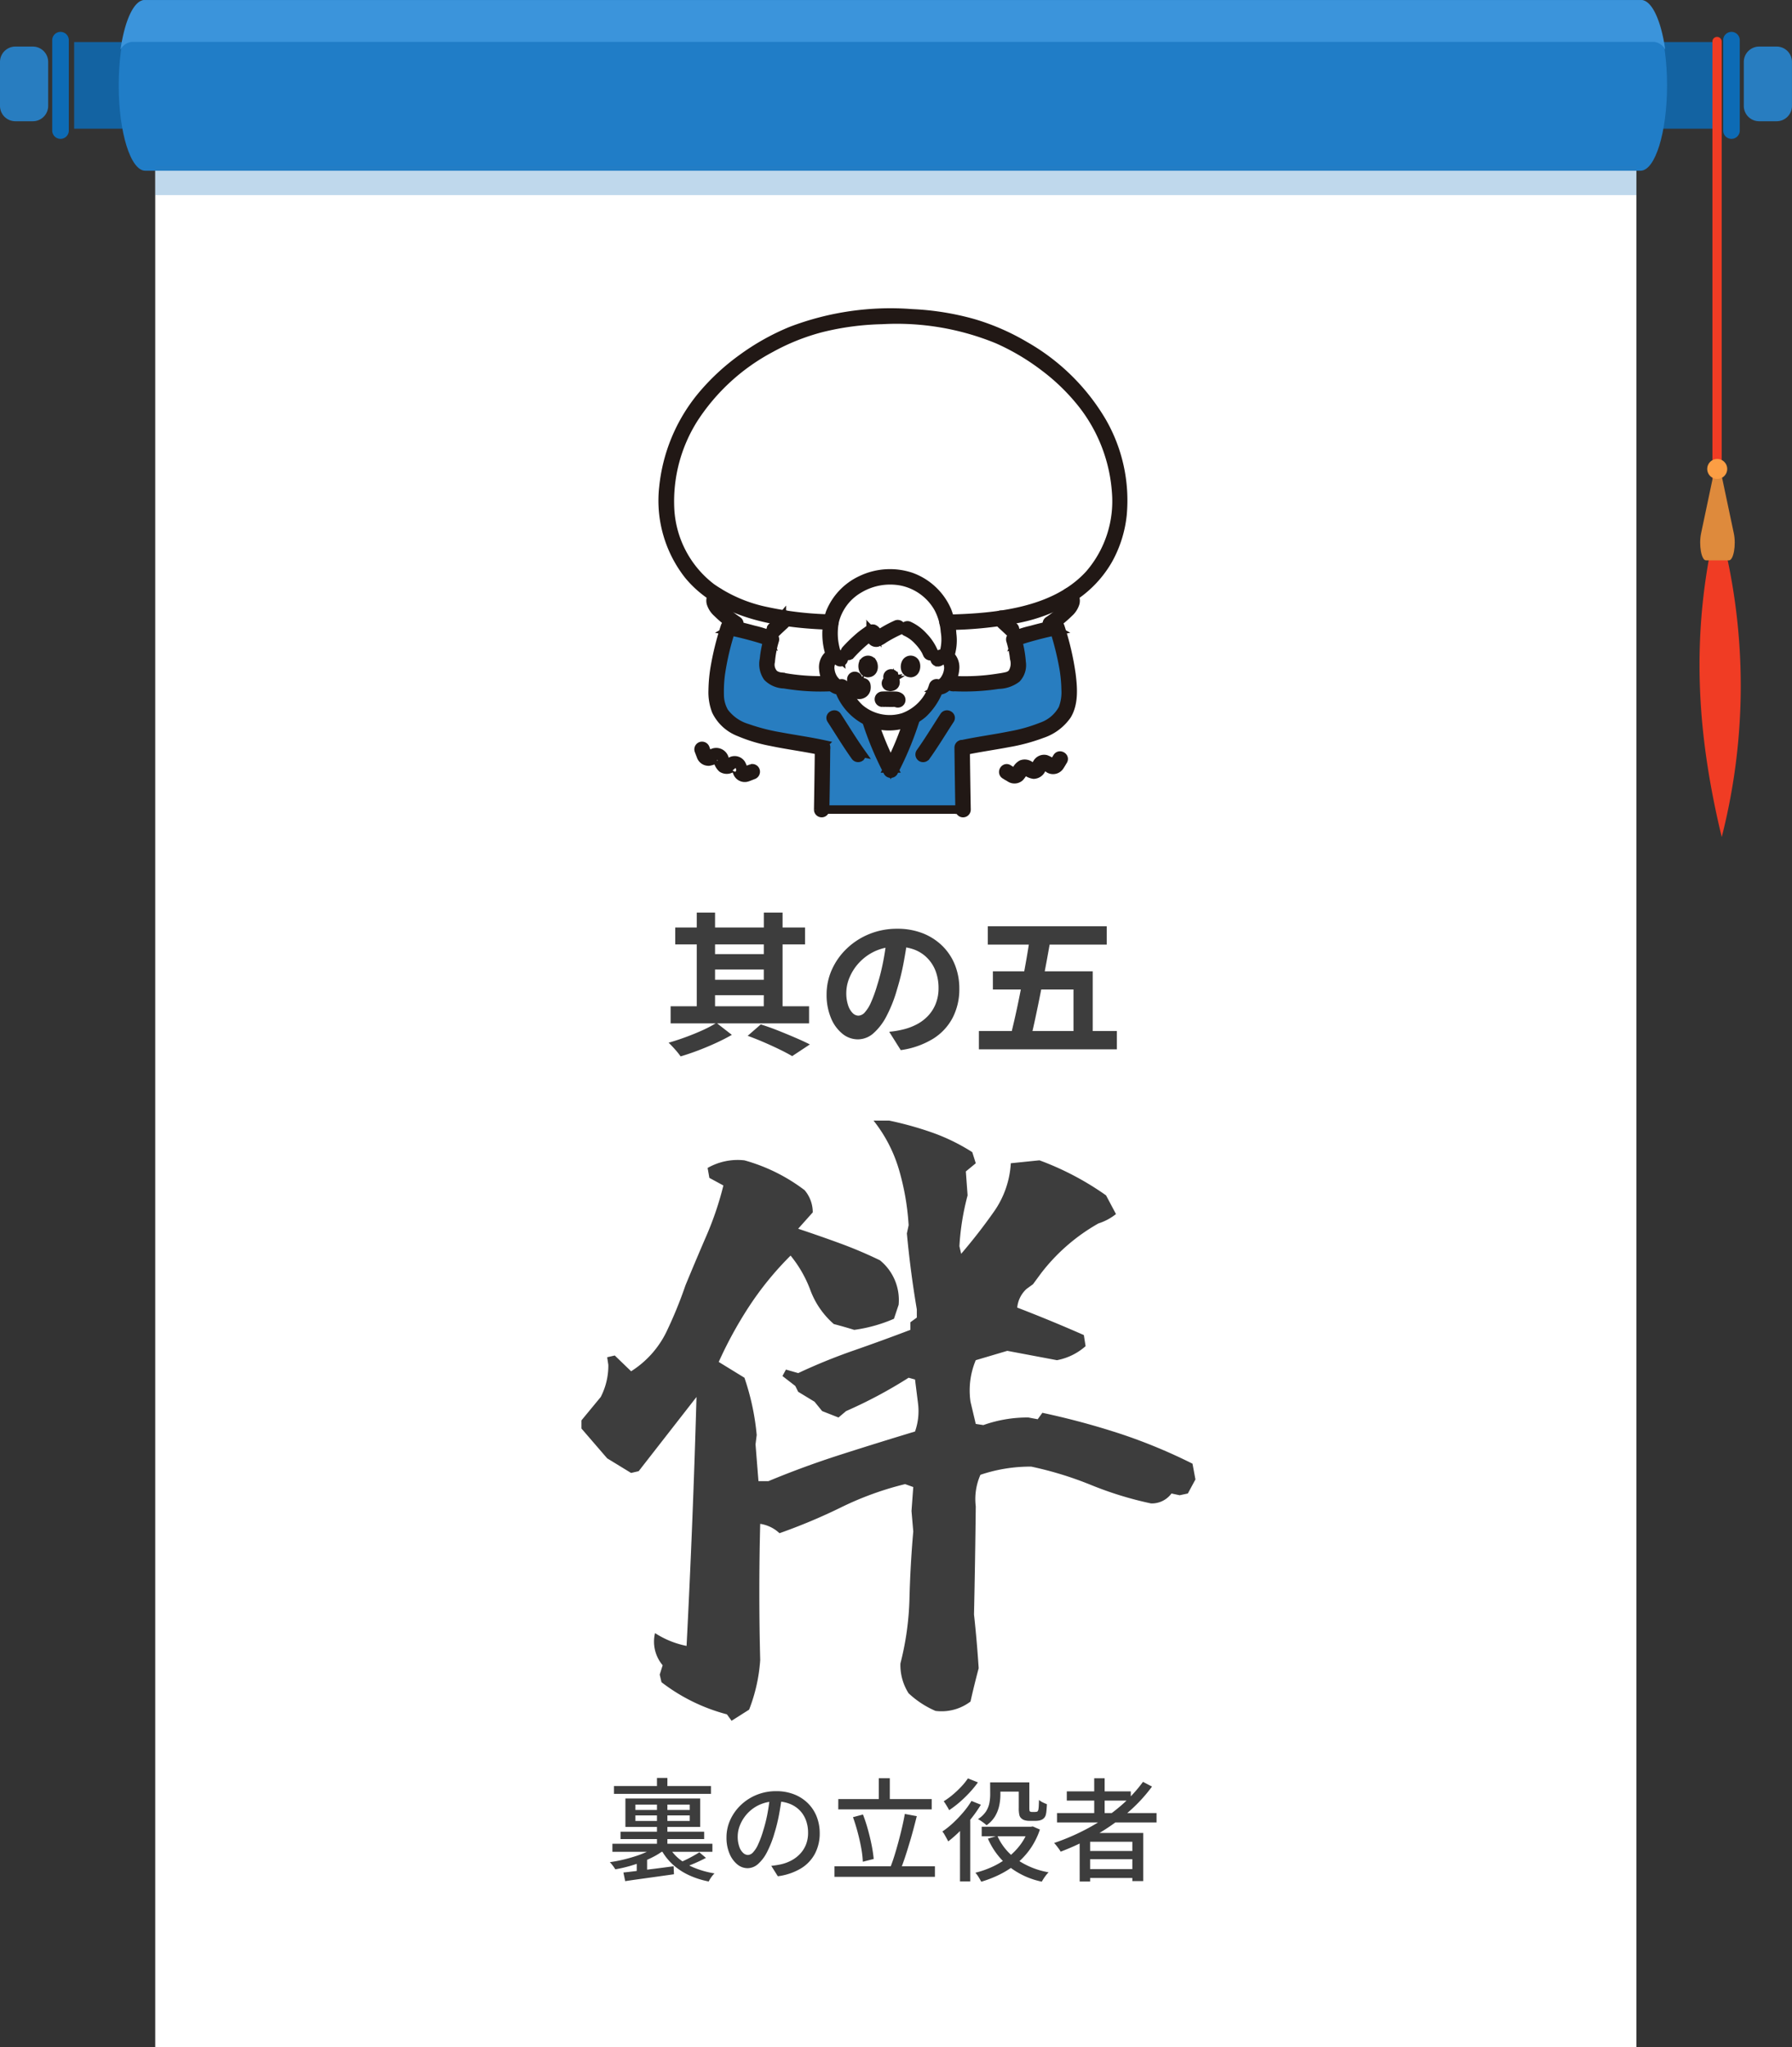 <?xml version="1.0" encoding="UTF-8"?> <svg xmlns="http://www.w3.org/2000/svg" width="209.689" height="239.496" viewBox="0 0 209.689 239.496"><rect x="0" y="0" width="209.689" height="239.496" fill="#333333" stroke="none"/><g id="グループ_548" data-name="グループ 548" transform="translate(-172.7 -11811.882)"><g id="グループ_546" data-name="グループ 546" transform="translate(-6082.916 8634.121)"><rect id="長方形_91" data-name="長方形 91" width="12.256" height="10.138" transform="translate(6444.372 3182.679)" fill="#1363a2"></rect><path id="パス_277" data-name="パス 277" d="M2338.991,69.737h0a.971.971,0,0,0,.971-.971V58.195a.971.971,0,0,0-1.942,0V68.766a.971.971,0,0,0,.971.971" transform="translate(4119.231 3124.268)" fill="#0d6bb5"></path><path id="パス_278" data-name="パス 278" d="M2369.6,92.3h2.047a1.794,1.794,0,0,0,1.794-1.794V85.359a1.794,1.794,0,0,0-1.794-1.795H2369.6a1.8,1.8,0,0,0-1.795,1.795V90.5A1.794,1.794,0,0,0,2369.6,92.3" transform="translate(4091.86 3099.645)" fill="#287dc0"></path><path id="パス_276" data-name="パス 276" d="M2322.542,124.709h-1.083V66.7a.541.541,0,0,1,1.083,0Z" transform="translate(4134.535 3115.918)" fill="#f03c24"></path><path id="パス_270" data-name="パス 270" d="M2299.615,964.344h-1.082c-2.723,12.635-1.687,23.9,1,35.055a71.426,71.426,0,0,0,.083-35.055" transform="translate(4157.549 2276.284)" fill="#f03c24"></path><path id="パス_271" data-name="パス 271" d="M2302.112,866.86h-2.691c-.534,0-.857-1.8-.568-3.167l1.373-6.5h1.082l1.373,6.5c.289,1.368-.034,3.167-.568,3.167" transform="translate(4155.815 2376.453)" fill="#de8a3c"></path><path id="パス_272" data-name="パス 272" d="M2314.184,824.76a1.168,1.168,0,1,1-1.168-1.168,1.168,1.168,0,0,1,1.168,1.168" transform="translate(4143.539 2407.86)" fill="#fc9e44"></path></g><rect id="長方形_394" data-name="長方形 394" width="173.312" height="220" transform="translate(190.866 11831.379)" fill="#fff"></rect><g id="グループ_547" data-name="グループ 547" transform="translate(-6094.04 8634.121)"><rect id="長方形_96" data-name="長方形 96" width="12.256" height="10.138" transform="translate(6275.417 3182.679)" fill="#1363a2"></rect><path id="パス_287" data-name="パス 287" d="M95.355,69.737h0a.971.971,0,0,1-.971-.971V58.195a.971.971,0,0,1,1.942,0V68.766a.971.971,0,0,1-.971.971" transform="translate(6178.467 3124.268)" fill="#0d6bb5"></path><path id="パス_288" data-name="パス 288" d="M11.765,92.3H9.718A1.794,1.794,0,0,1,7.923,90.5V85.359a1.8,1.8,0,0,1,1.795-1.795h2.047a1.8,1.8,0,0,1,1.795,1.795V90.5A1.794,1.794,0,0,1,11.765,92.3" transform="translate(6258.817 3099.645)" fill="#287dc0"></path></g><path id="パス_5343" data-name="パス 5343" d="M378.386,0H203.427c-1.717,0-3.109,4.471-3.109,9.987s1.392,9.987,3.109,9.987H378.386c1.717,0,3.109-4.471,3.109-9.987S380.1,0,378.386,0" transform="translate(-13.727 11811.881)" fill="#207dc7"></path><path id="パス_5344" data-name="パス 5344" d="M204.882,4.9H383.035a1.711,1.711,0,0,1,1.3.906c-.494-3.422-1.57-5.8-2.823-5.8H206.4c-1.252,0-2.329,2.379-2.823,5.8a1.71,1.71,0,0,1,1.3-.906" transform="translate(-16.776 11811.881)" fill="#3b94db"></path><rect id="長方形_395" data-name="長方形 395" width="173.312" height="3.329" transform="translate(190.866 11831.379)" fill="#287dc0" opacity="0.3"></rect><path id="パス_6328" data-name="パス 6328" d="M-26.637-8.411h1.222v5.577h-1.222Zm-5.213,5.1h11.7v.936h-11.7Zm5.2.273.884.429a7.909,7.909,0,0,1-1.17.761,12.586,12.586,0,0,1-1.436.656q-.774.3-1.573.52a15.779,15.779,0,0,1-1.566.351A4.064,4.064,0,0,0-31.8-.748a3.958,3.958,0,0,0-.351-.41A15.738,15.738,0,0,0-30.6-1.45q.786-.188,1.521-.429a11.23,11.23,0,0,0,1.358-.539A6.661,6.661,0,0,0-26.65-3.042Zm1.378.013a4.949,4.949,0,0,0,1.229,1.482A7.01,7.01,0,0,0-22.217-.481,10.76,10.76,0,0,0-19.9.156,2.8,2.8,0,0,0-20.28.6a3.514,3.514,0,0,0-.3.5,9.911,9.911,0,0,1-2.405-.78A7.342,7.342,0,0,1-24.875-.969a6.771,6.771,0,0,1-1.346-1.8Zm3.6.715.767.65q-.585.312-1.248.6t-1.2.474l-.585-.546q.351-.143.774-.351t.813-.429Q-21.957-2.132-21.671-2.314ZM-30.563.052q.741-.078,1.7-.2T-26.826-.4q1.073-.137,2.139-.28l.039.936-2.034.286-1.963.273q-.942.13-1.709.247Zm3.926-11.063h1.222V-9.62h-1.222Zm-5.031.949h11.349v.91H-31.668Zm.767,5.343h9.789v.858H-30.9Zm1.742-1.911v.65H-22.8v-.65Zm0-1.261v.624H-22.8v-.624Zm-1.17-.715h8.749v3.328h-8.749ZM-29-1.3l.65-.663.559.182V.546H-29Zm16.991-7.592q-.13,1-.332,2.113a18.769,18.769,0,0,1-.539,2.2,12.048,12.048,0,0,1-.878,2.243,4.662,4.662,0,0,1-1.059,1.4,1.853,1.853,0,0,1-1.209.481A1.894,1.894,0,0,1-17.238-.9a3.206,3.206,0,0,1-.91-1.261A4.737,4.737,0,0,1-18.5-4.056a4.888,4.888,0,0,1,.449-2.067,5.593,5.593,0,0,1,1.241-1.729,5.858,5.858,0,0,1,1.846-1.183,5.972,5.972,0,0,1,2.275-.429,5.644,5.644,0,0,1,2.113.377A4.735,4.735,0,0,1-8.964-8.04,4.518,4.518,0,0,1-7.943-6.474a5.2,5.2,0,0,1,.351,1.911,5.069,5.069,0,0,1-.566,2.425A4.493,4.493,0,0,1-9.815-.41a7.048,7.048,0,0,1-2.678.9L-13.26-.728q.338-.039.624-.084t.533-.1a4.853,4.853,0,0,0,1.189-.442,3.929,3.929,0,0,0,1.007-.76,3.4,3.4,0,0,0,.7-1.086,3.7,3.7,0,0,0,.254-1.4A4.156,4.156,0,0,0-9.2-6.051a3.268,3.268,0,0,0-.728-1.164,3.36,3.36,0,0,0-1.183-.773,4.258,4.258,0,0,0-1.586-.28,4.552,4.552,0,0,0-1.9.377A4.388,4.388,0,0,0-16.01-6.9a4.468,4.468,0,0,0-.877,1.332,3.565,3.565,0,0,0-.3,1.378A3.549,3.549,0,0,0-17-2.957a1.725,1.725,0,0,0,.455.721A.856.856,0,0,0-15.99-2a.859.859,0,0,0,.585-.292,3.336,3.336,0,0,0,.6-.93,11.612,11.612,0,0,0,.6-1.625,16.989,16.989,0,0,0,.5-2q.2-1.06.292-2.074Zm6.591.351H5.512v1.209H-5.421ZM-5.863-.676H5.889V.559H-5.863Zm5.187-10.3H.611v3.107H-.676ZM2.366-6.8l1.4.26q-.2.806-.429,1.658t-.488,1.69Q2.6-2.353,2.346-1.6t-.5,1.352L.663-.533q.247-.611.488-1.384t.468-1.619q.228-.845.423-1.683T2.366-6.8ZM-3.7-6.422l1.17-.312A18.377,18.377,0,0,1-1.95-4.966q.26.936.436,1.826a15.779,15.779,0,0,1,.24,1.606l-1.274.325a11.62,11.62,0,0,0-.188-1.606q-.163-.9-.416-1.846T-3.7-6.422Zm16.627-4.069h3.523v1.079H12.922ZM11.362-5.3H17.29v1.118H11.362ZM15.7-10.491h1.235v2.977q0,.364.065.416a.446.446,0,0,0,.091.045.373.373,0,0,0,.13.02H17.6a.875.875,0,0,0,.143-.013.829.829,0,0,0,.117-.026.33.33,0,0,0,.084-.1.463.463,0,0,0,.059-.2,3.024,3.024,0,0,0,.039-.41q.013-.279.026-.656a1.884,1.884,0,0,0,.429.28,4.386,4.386,0,0,0,.494.215q-.013.377-.052.767a2.373,2.373,0,0,1-.1.559.883.883,0,0,1-.455.494,1.167,1.167,0,0,1-.338.1,2.462,2.462,0,0,1-.377.032H16.9a1.813,1.813,0,0,1-.475-.065.937.937,0,0,1-.4-.208.744.744,0,0,1-.253-.4,3.519,3.519,0,0,1-.071-.852ZM16.874-5.3h.234l.234-.039.832.364a8.823,8.823,0,0,1-1.118,2.242,8.774,8.774,0,0,1-1.592,1.729A10.25,10.25,0,0,1,13.507.266a13.379,13.379,0,0,1-2.2.864Q11.193.9,11,.585a3.347,3.347,0,0,0-.377-.507,11.044,11.044,0,0,0,2.028-.715,9.339,9.339,0,0,0,1.807-1.105,7.674,7.674,0,0,0,1.456-1.495A6.646,6.646,0,0,0,16.874-5.1ZM13.195-4.238A6.6,6.6,0,0,0,15.444-1.5,9.239,9.239,0,0,0,19.188.026,3.527,3.527,0,0,0,18.9.357q-.156.2-.286.4t-.221.364A9.212,9.212,0,0,1,14.521-.676,8.612,8.612,0,0,1,12.09-3.913Zm-.845-6.253h1.2v1.456a6.208,6.208,0,0,1-.13,1.228,4.184,4.184,0,0,1-.475,1.248,3.437,3.437,0,0,1-1.021,1.085,1.938,1.938,0,0,0-.279-.247q-.188-.143-.384-.273a2.49,2.49,0,0,0-.338-.2,3.052,3.052,0,0,0,.942-.9,2.8,2.8,0,0,0,.4-1,5.5,5.5,0,0,0,.091-.955ZM10.166-8.32l1.1.442A15.326,15.326,0,0,1,10.16-6.292,16.8,16.8,0,0,1,8.833-4.81,15.136,15.136,0,0,1,7.449-3.588q-.065-.13-.188-.351t-.253-.449a2.1,2.1,0,0,0-.247-.357A10.437,10.437,0,0,0,8.021-5.753,14.506,14.506,0,0,0,9.2-6.988,9.806,9.806,0,0,0,10.166-8.32ZM9.75-10.959l1.17.468a12,12,0,0,1-.969,1.183,14.417,14.417,0,0,1-1.17,1.131,11.994,11.994,0,0,1-1.228.936,3.46,3.46,0,0,0-.182-.338q-.117-.195-.234-.384a3.3,3.3,0,0,0-.221-.319,8.684,8.684,0,0,0,1.073-.78,11.615,11.615,0,0,0,1-.949A7.212,7.212,0,0,0,9.75-10.959ZM8.827-5.525,9.971-6.669l.052.026V1.092h-1.2ZM20.176-6.9H31.824v1.092H20.176ZM21.32-9.438h7.488v1.079H21.32ZM23.5-2.47h5.98v.962H23.5Zm0,2.119h5.98V.689H23.5Zm1.027-10.621h1.222v4.667H24.531Zm5.707.416L31.291-10a18.471,18.471,0,0,1-2.977,3.165,24.051,24.051,0,0,1-3.666,2.548,29.588,29.588,0,0,1-4.043,1.9,3.173,3.173,0,0,0-.215-.332q-.136-.189-.286-.377a3.622,3.622,0,0,0-.267-.306,25.844,25.844,0,0,0,4.043-1.768,21.436,21.436,0,0,0,3.562-2.418A16.707,16.707,0,0,0,30.238-10.556Zm-7.41,5.98h7.436V1.053H28.99v-4.6H24.05V1.105H22.828Z" transform="translate(276.21 12030.883)" fill="#3d3d3d"></path><path id="パス_5345" data-name="パス 5345" d="M-17.842,9.3l-.547-.752a21.454,21.454,0,0,1-7.656-3.76L-26.25,3.9l.342-1.094A4.287,4.287,0,0,1-26.8-.957a10.537,10.537,0,0,0,3.691,1.5q.752-14.561,1.162-29.121l-6.768,8.682-.889.205L-32.4-21.4l-3.008-3.486v-.957l2.256-2.734a8.026,8.026,0,0,0,.889-3.76l-.137-.889.889-.205,1.914,1.846a11.3,11.3,0,0,0,4.1-4.546,49.842,49.842,0,0,0,2.256-5.5q1.3-3.145,2.5-5.913A37.41,37.41,0,0,0-18.8-53.32l-1.641-.889-.205-1.162a7.089,7.089,0,0,1,4.307-.889A20.8,20.8,0,0,1-9.3-52.773a3.984,3.984,0,0,1,.957,2.6l-1.709,1.914q2.666.889,4.99,1.743t4.58,1.948a5.989,5.989,0,0,1,2.188,5.2l-.547,1.641a17.567,17.567,0,0,1-4.648,1.3q-1.094-.342-2.393-.684A9.773,9.773,0,0,1-8.613-41.05a14.164,14.164,0,0,0-2.324-4.067,36.983,36.983,0,0,0-4.854,5.947,47.469,47.469,0,0,0-3.555,6.494l3.008,1.846a28.674,28.674,0,0,1,1.436,6.7l-.137,1.094.342,4.307h1.162q4.1-1.709,8.477-3.11t8.682-2.7a7.19,7.19,0,0,0,.342-3.35l-.342-2.734-.752-.205a53.786,53.786,0,0,1-7.314,3.9l-.889.752-1.914-.752-.889-1.094-1.914-1.162-.342-.684-1.5-1.162.41-.752,1.436.41a67.418,67.418,0,0,1,6.46-2.632q3.247-1.128,6.665-2.427v-.889l.752-.547v-.957q-.752-4.443-1.162-8.887l.205-.957a29.357,29.357,0,0,0-1.128-6.494A16.842,16.842,0,0,0-1.23-60.908H.615a39.793,39.793,0,0,1,5.024,1.4,22.827,22.827,0,0,1,4.683,2.29l.41,1.3-1.162.957.205,2.8a29.5,29.5,0,0,0-.957,5.947l.205.889q2.051-2.393,3.828-4.922a10.915,10.915,0,0,0,1.982-5.674l3.35-.342a33.6,33.6,0,0,1,7.793,4.1l1.162,2.188a6.389,6.389,0,0,1-2.051,1.094,22.222,22.222,0,0,0-6.7,5.811l-.957,1.3-.752.547a3.376,3.376,0,0,0-1.094,2.188q3.9,1.5,7.793,3.213l.205,1.3a7.013,7.013,0,0,1-3.35,1.641l-5.811-1.094-3.691,1.094a9.152,9.152,0,0,0-.615,4.854l.615,2.6.889.137a15.38,15.38,0,0,1,5.264-.889l1.094.205.547-.752a88.537,88.537,0,0,1,9.263,2.5,63.375,63.375,0,0,1,8.306,3.452l.342,1.846-.889,1.641-.957.205-.957-.205a2.856,2.856,0,0,1-2.393,1.162,41.356,41.356,0,0,1-7.007-2.153,41.356,41.356,0,0,0-7.007-2.153,18.278,18.278,0,0,0-5.947.957,7.033,7.033,0,0,0-.547,3.691q-.068,6.426-.205,12.646.342,3.145.547,6.289-.547,2.051-.957,3.9a5.609,5.609,0,0,1-4.1,1.094A10.955,10.955,0,0,1,2.871,6.084,6.142,6.142,0,0,1,1.914,2.6a33.782,33.782,0,0,0,1.06-7.622q.1-3.931.444-7.827l-.205-2.393.205-2.8-.957-.342a36.815,36.815,0,0,0-7.451,2.7,66.807,66.807,0,0,1-7.246,3.042,4.208,4.208,0,0,0-2.256-1.094q-.205,8,0,15.928A19.549,19.549,0,0,1-15.791,8Z" transform="translate(276.147 12003.883)" fill="#3d3d3d"></path><path id="パス_6329" data-name="パス 6329" d="M-26.1-4.284H-9.9v2H-26.1Zm.54-9.216h15.192v1.98H-25.56Zm3.888,3.114h7.308v1.8h-7.308Zm0,3.006h7.308v1.8h-7.308Zm-1.368-7.866H-20.9V-3.2H-23.04Zm7.848,0H-13V-3.2h-2.2ZM-17.082-.828l1.53-1.332q1.044.324,2.1.747t2.016.837q.963.414,1.629.756l-2.07,1.368q-.576-.342-1.422-.756T-15.12-.045Q-16.092-.468-17.082-.828ZM-20.736-2.34l1.8,1.4q-.81.468-1.845.945t-2.106.882q-1.071.405-2.043.693a8.617,8.617,0,0,0-.648-.81q-.414-.468-.756-.792.954-.27,2.007-.657T-22.32-1.5A14.29,14.29,0,0,0-20.736-2.34ZM1.638-12.33q-.18,1.368-.468,2.916A28.367,28.367,0,0,1,.4-6.282,16.089,16.089,0,0,1-.828-3.15,6.866,6.866,0,0,1-2.367-1.125a2.764,2.764,0,0,1-1.827.711,2.849,2.849,0,0,1-1.827-.675A4.61,4.61,0,0,1-7.353-2.952a6.965,6.965,0,0,1-.495-2.7A7.05,7.05,0,0,1-7.218-8.6a7.853,7.853,0,0,1,1.755-2.457,8.321,8.321,0,0,1,2.628-1.683,8.533,8.533,0,0,1,3.249-.612,8.01,8.01,0,0,1,3.015.54,6.786,6.786,0,0,1,2.295,1.494A6.485,6.485,0,0,1,7.182-9.09a7.439,7.439,0,0,1,.5,2.754,7.248,7.248,0,0,1-.774,3.384A6.4,6.4,0,0,1,4.617-.486,9.841,9.841,0,0,1,.828.846L-.522-1.3Q0-1.35.4-1.422t.756-.162A6.85,6.85,0,0,0,2.763-2.2a5.028,5.028,0,0,0,1.3-1.008,4.41,4.41,0,0,0,.873-1.413,4.877,4.877,0,0,0,.315-1.782,5.6,5.6,0,0,0-.324-1.944,4.377,4.377,0,0,0-.954-1.539A4.2,4.2,0,0,0,2.448-10.9a5.669,5.669,0,0,0-2.07-.351,5.935,5.935,0,0,0-2.538.513A5.941,5.941,0,0,0-4.014-9.414,5.809,5.809,0,0,0-5.157-7.668a4.665,4.665,0,0,0-.387,1.782,4.5,4.5,0,0,0,.216,1.5,2.275,2.275,0,0,0,.531.9.972.972,0,0,0,.675.3,1.052,1.052,0,0,0,.747-.387,4.317,4.317,0,0,0,.729-1.179,15.951,15.951,0,0,0,.72-2,24.585,24.585,0,0,0,.7-2.772A28.211,28.211,0,0,0-.81-12.4Zm9.378-1.314H24.93V-11.5H11.016ZM9.972-1.386H26.118V.756H9.972Zm6.048-11.5h2.466q-.27,1.62-.594,3.366t-.666,3.474q-.342,1.728-.675,3.276T15.912-.018h-2.43q.324-1.26.684-2.835t.693-3.294q.333-1.719.639-3.447T16.02-12.888ZM11.61-8.37H23.292V-.378h-2.25V-6.246H11.61Z" transform="translate(277.272 11933.883)" fill="#3d3d3d"></path><g id="c" transform="translate(250.266 11848.476)"><g id="d" transform="translate(0.401 0.414)"><path id="パス_4414" data-name="パス 4414" d="M242.115,227.479c-.121.017-.242.038-.359.06a16.873,16.873,0,0,0-2.242.581c-.77.258-1.6.658-1.7,1.21a4.128,4.128,0,0,0-1.372.084c-.442.123-.754.446-.748.753a.591.591,0,0,0,.164.413c.244.294.726.707,1.1,1.077l.456,1.071a31.512,31.512,0,0,1,4.165-1.165l-.1-.576a11.388,11.388,0,0,0,1.631-1.279,3.456,3.456,0,0,0,.857-1.061.787.787,0,0,0-.355-1.045,2.589,2.589,0,0,0-1.5-.122Z" transform="translate(-196.556 -195.039)" fill="#fff" stroke="#211815" stroke-width="1"></path><path id="パス_4415" data-name="パス 4415" d="M37.657,227.486a2.655,2.655,0,0,0-1.551.115.787.787,0,0,0-.355,1.045,3.457,3.457,0,0,0,.857,1.061,11.372,11.372,0,0,0,1.631,1.279l-.076.6a30.313,30.313,0,0,1,4.087,1.156c.236-.5.515-1.087.515-1.087.378-.37.86-.783,1.1-1.077a.591.591,0,0,0,.164-.413c.006-.307-.305-.629-.748-.753a4.132,4.132,0,0,0-1.372-.084c-.106-.552-.935-.953-1.7-1.21a16.864,16.864,0,0,0-2.242-.581c-.1-.019-.2-.037-.309-.052Z" transform="translate(-30.094 -195.038)" fill="#fff" stroke="#211815" stroke-width="1"></path><path id="パス_4416" data-name="パス 4416" d="M145.087,317.067c-.414-1-.8-2.054-1.12-3.047a23.888,23.888,0,0,0,5.067-.174,41.051,41.051,0,0,1-1.546,4.092c-.395.895-.525,1.2-1.014,2.114-.489-.915-.62-1.219-1.014-2.114-.125-.284-.249-.575-.371-.87Z" transform="translate(-120.219 -266.96)" fill="#fff" stroke="#211815" stroke-width="1"></path><path id="パス_4417" data-name="パス 4417" d="M127.438,250.6a.917.917,0,0,1,.646-.227.834.834,0,0,1,.745.4,2.29,2.29,0,0,1,.072,1.678,2.574,2.574,0,0,1-.793,1.234.986.986,0,0,1-.861.187,7.4,7.4,0,0,1-1.146,2.09,5.074,5.074,0,0,1-2.9,1.938,7.466,7.466,0,0,1-1.469.163,8.425,8.425,0,0,1-1.356-.146A5.139,5.139,0,0,1,117.348,256a7.437,7.437,0,0,1-1.186-2.124,1,1,0,0,1-.832-.2,2.574,2.574,0,0,1-.793-1.234,2.29,2.29,0,0,1,.072-1.678.835.835,0,0,1,.745-.4.917.917,0,0,1,.646.227s-.36-4.548,5.474-4.548,5.962,4.548,5.962,4.548Z" transform="translate(-95.623 -210.542)" fill="#fff" stroke="#211815" stroke-width="1"></path><path id="パス_4418" data-name="パス 4418" d="M50.128,42.89a26.711,26.711,0,0,0-14.622-8,36.889,36.889,0,0,0-6.579-.557,36.891,36.891,0,0,0-6.579.557,26.711,26.711,0,0,0-14.622,8C1.767,49.192.289,59.235,5.921,65.053a13.833,13.833,0,0,0,5.257,3.325A33.506,33.506,0,0,0,21.663,70.1c.006-.031.011-.063.017-.093a7.021,7.021,0,0,1,13.065-1.39,5.945,5.945,0,0,1,.391,1.041q.014.05.026.1.031.124.057.249c.008.037.015.078.023.118a35.2,35.2,0,0,0,11.435-1.744,13.835,13.835,0,0,0,5.257-3.325c5.632-5.818,4.154-15.86-1.805-22.163Z" transform="translate(-2.391 -34.334)" fill="#fff" stroke="#211815" stroke-width="1"></path><path id="パス_4419" data-name="パス 4419" d="M130.29,221c-.008-.034-.017-.067-.026-.1a5.947,5.947,0,0,0-.391-1.041,7.057,7.057,0,0,0-13.065,1.39,8.456,8.456,0,0,0,.006,2.828s.2.872.29,1.138l.068.2.08-.005a.917.917,0,0,1,.646.227,9.869,9.869,0,0,0,.914-.758,7.549,7.549,0,0,1,2.746-2.362c.1-.052.228.018.268.185a1.094,1.094,0,0,1,.026.4.208.208,0,0,0,.3.223c.606-.337,1.687-1.015,2.453-1.338l1.136.14a3.669,3.669,0,0,1,1.047.658,6.117,6.117,0,0,1,1.644,2.144l.907.709a.917.917,0,0,1,.646-.227,1.163,1.163,0,0,1,.246.033c.591-1.116.329-3.188.121-4.2q-.025-.125-.057-.249Z" transform="translate(-97.519 -185.578)" fill="#fff" stroke="#211815" stroke-width="1"></path><g id="e" transform="translate(5.837 36.385)"><path id="パス_4420" data-name="パス 4420" d="M77.066,251.247a29.271,29.271,0,0,0-5.045,1.391,12.349,12.349,0,0,1,.52,3,1.613,1.613,0,0,1-1.309,1.724,25.249,25.249,0,0,1-6.367.448h-.82a1.9,1.9,0,0,1-.21.195.986.986,0,0,1-.861.187,7.4,7.4,0,0,1-1.146,2.09,5.57,5.57,0,0,1-1.672,1.468l.007,0a41.058,41.058,0,0,1-1.546,4.092c-.395.895-.526,1.2-1.014,2.114-.489-.915-.62-1.219-1.014-2.114-.125-.284-.249-.575-.371-.87-.414-1-.8-2.054-1.12-3.048h0a5.457,5.457,0,0,1-2.026-1.6,7.436,7.436,0,0,1-1.186-2.124.994.994,0,0,1-.832-.2,1.912,1.912,0,0,1-.21-.195h-.036a25.249,25.249,0,0,1-6.367-.448,1.613,1.613,0,0,1-1.309-1.724,12.342,12.342,0,0,1,.52-3,29.262,29.262,0,0,0-5.045-1.391,24.391,24.391,0,0,0-1.412,8.034,4.728,4.728,0,0,0,.4,1.712c.845,1.858,3.451,2.616,5.257,3.049,2.235.536,4.532.787,6.779,1.274-.036,3.159-.068,5.2-.106,7.25l16.548,0c-.038-2.085-.07-4.148-.105-7.236,2.27-.5,4.593-.748,6.852-1.29,1.806-.433,4.412-1.191,5.257-3.049a4.732,4.732,0,0,0,.4-1.712,24.391,24.391,0,0,0-1.412-8.034Z" transform="translate(-37.186 -251.247)" fill="#287dc0" stroke="#211815" stroke-width="1"></path></g></g><g id="f"><path id="パス_4421" data-name="パス 4421" d="M270.2,227.19a1.025,1.025,0,0,1,.094.08c.008.008.064.078.04.044a.262.262,0,0,1,.061.147c-.012-.055,0,.061,0,.067a.592.592,0,0,1-.005.089c.008-.055-.023.073-.022.07s-.021.064-.011.039a2.732,2.732,0,0,1-.708.868,12.286,12.286,0,0,1-1.616,1.28.413.413,0,0,0-.144.551.406.406,0,0,0,.551.144,13.4,13.4,0,0,0,1.994-1.617,2.472,2.472,0,0,0,.734-1.139,1.179,1.179,0,0,0-.4-1.191.416.416,0,0,0-.569,0,.405.405,0,0,0,0,.569h0Z" transform="translate(-222.908 -193.858)" fill="#211715" stroke="#211815" stroke-width="1"></path><path id="パス_4422" data-name="パス 4422" d="M233.452,242.968a2.207,2.207,0,0,0,.623.8c.238.228.484.448.72.679a.4.4,0,0,0,.569-.569c-.2-.2-.412-.388-.618-.582a5.064,5.064,0,0,1-.515-.532l.063.082a.758.758,0,0,1-.093-.155l.041.1c0-.011-.009-.023-.013-.034a.429.429,0,0,0-.185-.241.4.4,0,0,0-.591.455h0Z" transform="translate(-194.277 -207.134)" fill="#211715" stroke="#211815" stroke-width="1"></path><path id="パス_4423" data-name="パス 4423" d="M33.729,226.615a1.179,1.179,0,0,0-.4,1.191,2.485,2.485,0,0,0,.734,1.139,13.391,13.391,0,0,0,1.994,1.617.407.407,0,0,0,.551-.144.411.411,0,0,0-.144-.551,12.266,12.266,0,0,1-1.616-1.28,2.855,2.855,0,0,1-.7-.845.527.527,0,0,1-.045-.3.311.311,0,0,1,.049-.117.786.786,0,0,1,.145-.143.4.4,0,0,0,0-.569.413.413,0,0,0-.569,0h0Z" transform="translate(-27.713 -193.853)" fill="#211715" stroke="#211815" stroke-width="1"></path><path id="パス_4424" data-name="パス 4424" d="M76.227,244.462c.236-.23.482-.451.72-.679a2.207,2.207,0,0,0,.623-.8.405.405,0,0,0-.281-.5.413.413,0,0,0-.5.281c0,.012-.008.023-.013.034l.041-.1a.756.756,0,0,1-.093.155l.063-.082a5.056,5.056,0,0,1-.515.532c-.206.194-.416.384-.618.582a.4.4,0,1,0,.569.569h0Z" transform="translate(-62.87 -207.146)" fill="#211715" stroke="#211815" stroke-width="1"></path><path id="パス_4425" data-name="パス 4425" d="M207.29,340.464q-.066-3.625-.105-7.249a.4.4,0,0,0-.805,0q.041,3.625.105,7.249a.4.4,0,0,0,.805,0Z" transform="translate(-171.762 -282.343)" fill="#211715" stroke="#211815" stroke-width="1"></path><path id="パス_4426" data-name="パス 4426" d="M108.46,334.384q-.04,3.526-.1,7.051a.4.4,0,0,0,.805,0q.065-3.525.1-7.051a.4.4,0,0,0-.805,0Z" transform="translate(-90.181 -283.316)" fill="#211715" stroke="#211815" stroke-width="1"></path><path id="パス_4427" data-name="パス 4427" d="M200.273,256.243a25.993,25.993,0,0,0,5.355-.268,3.64,3.64,0,0,0,2.122-.724,2.276,2.276,0,0,0,.581-1.9,12.883,12.883,0,0,0-.514-2.791l-.185.455c.05-.027.1-.05.154-.073-.1.043.075-.029.11-.042.165-.063.333-.12.5-.174.438-.143.881-.27,1.326-.391.944-.257,1.9-.493,2.859-.669l-.5-.281a34.56,34.56,0,0,1,1.183,4.725,16.748,16.748,0,0,1,.224,2.439,5.3,5.3,0,0,1-.347,2.254,4.482,4.482,0,0,1-2.5,2.1,18.779,18.779,0,0,1-3.64,1.029c-1.887.382-3.8.626-5.682,1.033-.506.109-.292.886.214.776,1.737-.375,3.5-.612,5.243-.946a21.3,21.3,0,0,0,3.937-1.057,5.792,5.792,0,0,0,2.95-2.2c.833-1.4.69-3.207.5-4.756a32.125,32.125,0,0,0-1.309-5.6.414.414,0,0,0-.5-.281c-.981.179-1.953.42-2.915.684a10.946,10.946,0,0,0-2.227.747.407.407,0,0,0-.185.455,11.692,11.692,0,0,1,.446,2.148,2.106,2.106,0,0,1-.232,1.682,1.212,1.212,0,0,1-.636.38c-.394.1-.8.153-1.205.214-.776.119-1.559.2-2.343.242a25.484,25.484,0,0,1-2.8,0c-.518-.028-.516.777,0,.805h0Z" transform="translate(-166.357 -212.478)" fill="#211715" stroke="#211815" stroke-width="1"></path><path id="パス_4428" data-name="パス 4428" d="M146.717,313.617a36.231,36.231,0,0,1-2.424,5.809h.7a36.229,36.229,0,0,1-2.424-5.809c-.16-.491-.938-.28-.776.214a37.462,37.462,0,0,0,2.505,6,.406.406,0,0,0,.7,0,37.47,37.47,0,0,0,2.505-6c.161-.494-.616-.705-.776-.214Z" transform="translate(-117.986 -266.124)" fill="#211715" stroke="#211815" stroke-width="1"></path><path id="パス_4429" data-name="パス 4429" d="M179.907,316.926c.991-1.39,1.868-2.849,2.8-4.278.284-.435-.413-.839-.7-.406-.931,1.429-1.808,2.887-2.8,4.278a.406.406,0,0,0,.144.551.411.411,0,0,0,.551-.144Z" transform="translate(-149.103 -265.057)" fill="#211715" stroke="#211815" stroke-width="1"></path><path id="パス_4430" data-name="パス 4430" d="M120.638,316.52c-.991-1.39-1.868-2.849-2.8-4.278-.282-.432-.979-.03-.7.406.931,1.429,1.808,2.887,2.8,4.278a.414.414,0,0,0,.551.144.406.406,0,0,0,.144-.551Z" transform="translate(-97.439 -265.058)" fill="#211715" stroke="#211815" stroke-width="1"></path><path id="パス_4431" data-name="パス 4431" d="M47.756,262.961c-1.67-.361-3.364-.594-5.043-.908a23.29,23.29,0,0,1-3.9-1,5.184,5.184,0,0,1-2.682-1.882,4.051,4.051,0,0,1-.538-2.01,15.631,15.631,0,0,1,.133-2.462A31.391,31.391,0,0,1,37,249.384l-.5.281c.962.175,1.915.411,2.859.669.444.121.887.249,1.325.391.168.055.336.112.5.174.034.013.21.087.11.042.052.023.1.047.154.073l-.185-.455A12.824,12.824,0,0,0,40.785,253a2.679,2.679,0,0,0,.408,2.093,2.848,2.848,0,0,0,1.946.832c.874.144,1.755.25,2.639.307a25.442,25.442,0,0,0,3.035.011c.515-.028.519-.833,0-.805a24.879,24.879,0,0,1-4.823-.192q-.62-.087-1.236-.2a1.639,1.639,0,0,1-.77-.288,1.564,1.564,0,0,1-.418-1.482,11.835,11.835,0,0,1,.48-2.5.407.407,0,0,0-.185-.455,10.935,10.935,0,0,0-2.227-.747c-.962-.264-1.934-.505-2.915-.684a.414.414,0,0,0-.5.281,33.74,33.74,0,0,0-1.213,4.918,17.755,17.755,0,0,0-.224,2.575,6.016,6.016,0,0,0,.4,2.4,4.985,4.985,0,0,0,2.689,2.462,17.983,17.983,0,0,0,3.75,1.13c1.964.411,3.959.658,5.92,1.082.505.109.721-.667.214-.776h0Z" transform="translate(-28.95 -212.478)" fill="#211715" stroke="#211815" stroke-width="1"></path><path id="パス_4432" data-name="パス 4432" d="M237.695,342.9c.2.121.394.243.592.362a.942.942,0,0,0,1.139-.075,2.788,2.788,0,0,0,.454-.671c.1-.172.194-.088.339,0a1.731,1.731,0,0,0,.842.363,1.031,1.031,0,0,0,.894-.608c.081-.132.2-.461.372-.4a4.027,4.027,0,0,1,.522.323.935.935,0,0,0,1.271-.317c.134-.2.255-.418.383-.626.271-.443-.425-.848-.7-.406l-.34.556c-.092.15-.15.137-.29.051a2.773,2.773,0,0,0-.688-.371.94.94,0,0,0-1.032.459c-.067.107-.132.216-.2.323a.9.9,0,0,1-.1.176c-.12.109-.383-.13-.5-.2a1.049,1.049,0,0,0-1-.167,1.408,1.408,0,0,0-.617.67,1.17,1.17,0,0,1-.145.236c-.071.066-.11.037-.184,0-.209-.113-.408-.249-.611-.373-.443-.271-.848.425-.406.7h0Z" transform="translate(-197.665 -288.857)" fill="#211715" stroke="#211815" stroke-width="1"></path><path id="パス_4433" data-name="パス 4433" d="M31.131,336.544l-.6.228c-.059.023-.159.077-.216.059-.039-.012-.037-.03-.064-.053-.055-.045.01.033,0,.009s-.015-.039-.022-.058a4.23,4.23,0,0,0-.285-.7.923.923,0,0,0-1.092-.372,2.986,2.986,0,0,1-.606.228c-.089.01-.016,0-.1-.026-.015,0-.037-.055-.033-.05.026.03.024.057.01.025-.047-.106-.083-.218-.125-.326a1,1,0,0,0-1.534-.7c-.095.036-.192.083-.29.111-.075.021-.09.027-.15-.008-.012-.007-.04-.06-.033-.052s.029.067.009.021c-.1-.22-.172-.449-.257-.673a.414.414,0,0,0-.5-.281.406.406,0,0,0-.281.5c.084.218.165.438.25.655a.941.941,0,0,0,.958.66,3.032,3.032,0,0,0,.747-.246.235.235,0,0,1,.2-.007c.024.008-.023-.016.032.049-.025-.029-.025-.058-.008-.018.024.055.043.113.065.17a1.635,1.635,0,0,0,.489.839,1.028,1.028,0,0,0,1.028.037c.112-.043.224-.088.337-.129s.135-.038.21.049c-.041-.047-.011-.029.009.025l.062.163c.044.114.086.229.131.343a.929.929,0,0,0,1.179.571c.231-.079.457-.175.685-.262a.414.414,0,0,0,.281-.5.405.405,0,0,0-.5-.281h0Z" transform="translate(-20.767 -283.248)" fill="#211715" stroke="#211815" stroke-width="1"></path><path id="パス_4434" data-name="パス 4434" d="M19.672,67.641a39.1,39.1,0,0,1-7.515-.861,17.243,17.243,0,0,1-6.472-2.772A12.372,12.372,0,0,1,.835,54.775a18.081,18.081,0,0,1,2.777-10.51,24.282,24.282,0,0,1,9.012-8.255A25.614,25.614,0,0,1,18.5,33.656,32.052,32.052,0,0,1,25.61,32.7a31.09,31.09,0,0,1,13.552,2.274,27.02,27.02,0,0,1,5.5,3.264,24.061,24.061,0,0,1,4.43,4.33,18.823,18.823,0,0,1,3.95,10.26,13.058,13.058,0,0,1-3.124,9.608C46.662,66.02,41.6,67.11,36.964,67.49c-1.235.1-2.474.151-3.713.177a.4.4,0,0,0,0,.805,44.946,44.946,0,0,0,7.875-.742,19.358,19.358,0,0,0,6.827-2.58,12.819,12.819,0,0,0,4.193-4.436,13.774,13.774,0,0,0,1.632-5.2,18.454,18.454,0,0,0-2.412-10.964,24.527,24.527,0,0,0-8.989-8.828A26.749,26.749,0,0,0,36.382,33.1a31.518,31.518,0,0,0-7.209-1.166,32.57,32.57,0,0,0-14.15,2.039,27.378,27.378,0,0,0-5.794,3.252,25.7,25.7,0,0,0-4.721,4.4A19.873,19.873,0,0,0,.069,52.259,14.1,14.1,0,0,0,2.975,62.53c3.132,3.826,8.17,5.161,12.888,5.666,1.266.136,2.537.209,3.809.25.518.017.518-.788,0-.805Z" transform="translate(0 -31.867)" fill="#211715" stroke="#211815" stroke-width="1"></path><path id="パス_4443" data-name="パス 4443" d="M125.725,270.341a.567.567,0,0,1,.484-.094.488.488,0,0,1,.207.094c-.042-.034.1.13.037.041a1.54,1.54,0,0,1,.155,1.028,2.51,2.51,0,0,1-.33.921c-.184.317-.509.711-.921.606a.413.413,0,0,0-.5.281,5.708,5.708,0,0,1-3.5,3.677,5.413,5.413,0,0,1-5.1-1.051,6.678,6.678,0,0,1-1.71-2.618.415.415,0,0,0-.5-.281c-.408.087-.731-.328-.907-.639a2.468,2.468,0,0,1-.318-.926,1.521,1.521,0,0,1,.158-1c-.061.089.08-.075.037-.041a.488.488,0,0,1,.178-.087.572.572,0,0,1,.513.087.413.413,0,0,0,.569,0,.406.406,0,0,0,0-.569,1.388,1.388,0,0,0-1.814-.01,1.912,1.912,0,0,0-.457,1.5c.061,1.139.894,2.752,2.253,2.463l-.5-.281a6.542,6.542,0,0,0,4.144,4.236,6.134,6.134,0,0,0,5.767-1.213,7.614,7.614,0,0,0,1.951-3.031l-.5.281c1.357.347,2.209-1.3,2.281-2.424a1.916,1.916,0,0,0-.455-1.527,1.39,1.39,0,0,0-1.814.01.406.406,0,0,0,0,.569.411.411,0,0,0,.569,0h0Z" transform="translate(-93.225 -229.58)" fill="#211715" stroke="#211815" stroke-width="1"></path><path id="パス_4444" data-name="パス 4444" d="M151.078,299.725c.337-.019.677,0,1.014,0,.179,0,.36-.007.539,0a.312.312,0,0,0,.08.006s-.118-.026-.069-.008l.024.006c.084.016-.091-.055-.037-.018.032.022.1.069-.028-.028a.441.441,0,0,0,.285.118.4.4,0,0,0,.285-.687.839.839,0,0,0-.471-.189c-.167-.016-.337-.006-.5-.006-.371,0-.745-.022-1.116,0a.4.4,0,1,0,0,.805h0Z" transform="translate(-125.401 -254.118)" fill="#211715" stroke="#211815" stroke-width="1"></path><path id="パス_4445" data-name="パス 4445" d="M155.823,283.905a5.249,5.249,0,0,1,.124.567l-.014-.107a.348.348,0,0,1,0,.078l.014-.107a.191.191,0,0,1-.009.035l.041-.1a.142.142,0,0,1-.012.023l.063-.082a.126.126,0,0,1-.018.018l.081-.063a.387.387,0,0,1-.045.024l.1-.041a.323.323,0,0,1-.076.022l.107-.014a.306.306,0,0,1-.071,0l.107.014c-.027,0-.053-.01-.08-.014a.306.306,0,0,0-.161-.007.3.3,0,0,0-.15.048.4.4,0,0,0-.144.551.386.386,0,0,0,.241.185c.071.01.14.027.212.031a.7.7,0,0,0,.325-.079.493.493,0,0,0,.266-.322.761.761,0,0,0,0-.335c-.031-.183-.073-.364-.12-.543a.4.4,0,0,0-.5-.281.407.407,0,0,0-.241.185.423.423,0,0,0-.041.31h0Z" transform="translate(-129.52 -241.204)" fill="#211715" stroke="#211815" stroke-width="1"></path><path id="パス_4446" data-name="パス 4446" d="M139.395,274.389c-.095.308-.033,1.016.55,1.076.77,0,.812-.86.552-1.263a.61.61,0,0,0-1.1.187Z" transform="translate(-115.982 -233.324)" fill="#211715" stroke="#211815" stroke-width="1"></path><path id="パス_4447" data-name="パス 4447" d="M170.178,274.388c.095.308.033,1.016-.55,1.076-.77,0-.812-.86-.552-1.263A.61.61,0,0,1,170.178,274.388Z" transform="translate(-140.596 -233.323)" fill="#211715" stroke="#211815" stroke-width="1"></path><path id="パス_4448" data-name="パス 4448" d="M168.427,250.625a4.446,4.446,0,0,1,1.455,1.059,6.14,6.14,0,0,1,.6.724c.093.133.181.269.261.41.036.064.071.129.1.2.019.038.037.077.056.116a.259.259,0,0,1,.025.057.415.415,0,0,0,.5.281.405.405,0,0,0,.281-.5,5.909,5.909,0,0,0-1.224-1.823,5.15,5.15,0,0,0-1.651-1.221.416.416,0,0,0-.551.144.406.406,0,0,0,.144.551h0Z" transform="translate(-140.012 -213.314)" fill="#211715" stroke="#211815" stroke-width="1"></path><path id="パス_4449" data-name="パス 4449" d="M127.662,252.62a16.493,16.493,0,0,1,1.411-1.388,9.153,9.153,0,0,1,.756-.6c.12-.084.242-.164.368-.238l.087-.049a.24.24,0,0,1-.281-.079,1.764,1.764,0,0,0,.017.233.624.624,0,0,0,.751.689,3.536,3.536,0,0,0,.808-.443,16.36,16.36,0,0,1,1.79-.955.405.405,0,0,0,.144-.551.413.413,0,0,0-.551-.144,13.622,13.622,0,0,0-1.43.746c-.223.129-.445.259-.668.389a1.319,1.319,0,0,0-.274.157c-.035.037-.117.015.047.034l.088.01.093.127c.028-.023.006-.182,0-.216a.782.782,0,0,0-.475-.764.915.915,0,0,0-.739.232,10.2,10.2,0,0,0-1.255.985,16.7,16.7,0,0,0-1.262,1.256c-.346.384.222.955.569.569h0Z" transform="translate(-105.684 -212.617)" fill="#211715" stroke="#211815" stroke-width="1"></path><path id="パス_4450" data-name="パス 4450" d="M131.247,285.559c-.025.267-.058.534-.06.8a.941.941,0,0,0,1.447.854.813.813,0,0,0,.338-.469,1.327,1.327,0,0,0,0-.556.4.4,0,0,0-.185-.241.4.4,0,0,0-.551.144.469.469,0,0,0-.041.31l0,.025-.014-.107a.992.992,0,0,1,.006.253l.014-.107a.623.623,0,0,1-.013.063c0,.01-.006.021-.01.031q-.015.044.02-.046a.213.213,0,0,0-.026.047c-.019.036.065-.082.008-.015-.029.034.079-.048.021-.016l-.029.016q-.042.021.046-.018c-.041,0-.089.026-.131.032l.107-.014a.7.7,0,0,1-.164,0l.107.014c-.031-.005-.061-.014-.091-.021-.072-.017.078.043.015.007-.017-.01-.036-.024-.053-.032q.08.064.033.025l-.022-.021c-.064-.064.04.072,0,.01a.242.242,0,0,0-.031-.054q.035.089.012.028l-.008-.023a.723.723,0,0,1-.021-.1l.014.107a2.474,2.474,0,0,1,.012-.473c.012-.152.029-.3.043-.457a.4.4,0,0,0-.118-.285.4.4,0,0,0-.687.285h0Z" transform="translate(-109.181 -242.67)" fill="#211715" stroke="#211815" stroke-width="1"></path><path id="パス_4451" data-name="パス 4451" d="M128.6,223.344a5.83,5.83,0,0,0,.271-2.69,8.773,8.773,0,0,0-.573-2.691,7.262,7.262,0,0,0-4.277-3.989,7.8,7.8,0,0,0-5.815.395,7.18,7.18,0,0,0-3.609,3.815,7.779,7.779,0,0,0,.033,5.079c.159.491.937.281.776-.214a8,8,0,0,1-.35-1.495,7.283,7.283,0,0,1,.092-2.43,6.088,6.088,0,0,1,2.833-3.719,7.076,7.076,0,0,1,5.01-.875,6.415,6.415,0,0,1,4.269,3.129,6.956,6.956,0,0,1,.78,2.725,5.647,5.647,0,0,1-.218,2.745.4.4,0,0,0,.281.5.413.413,0,0,0,.5-.281Z" transform="translate(-95.029 -183.105)" fill="#211715" stroke="#211815" stroke-width="1"></path></g></g></g></svg> 